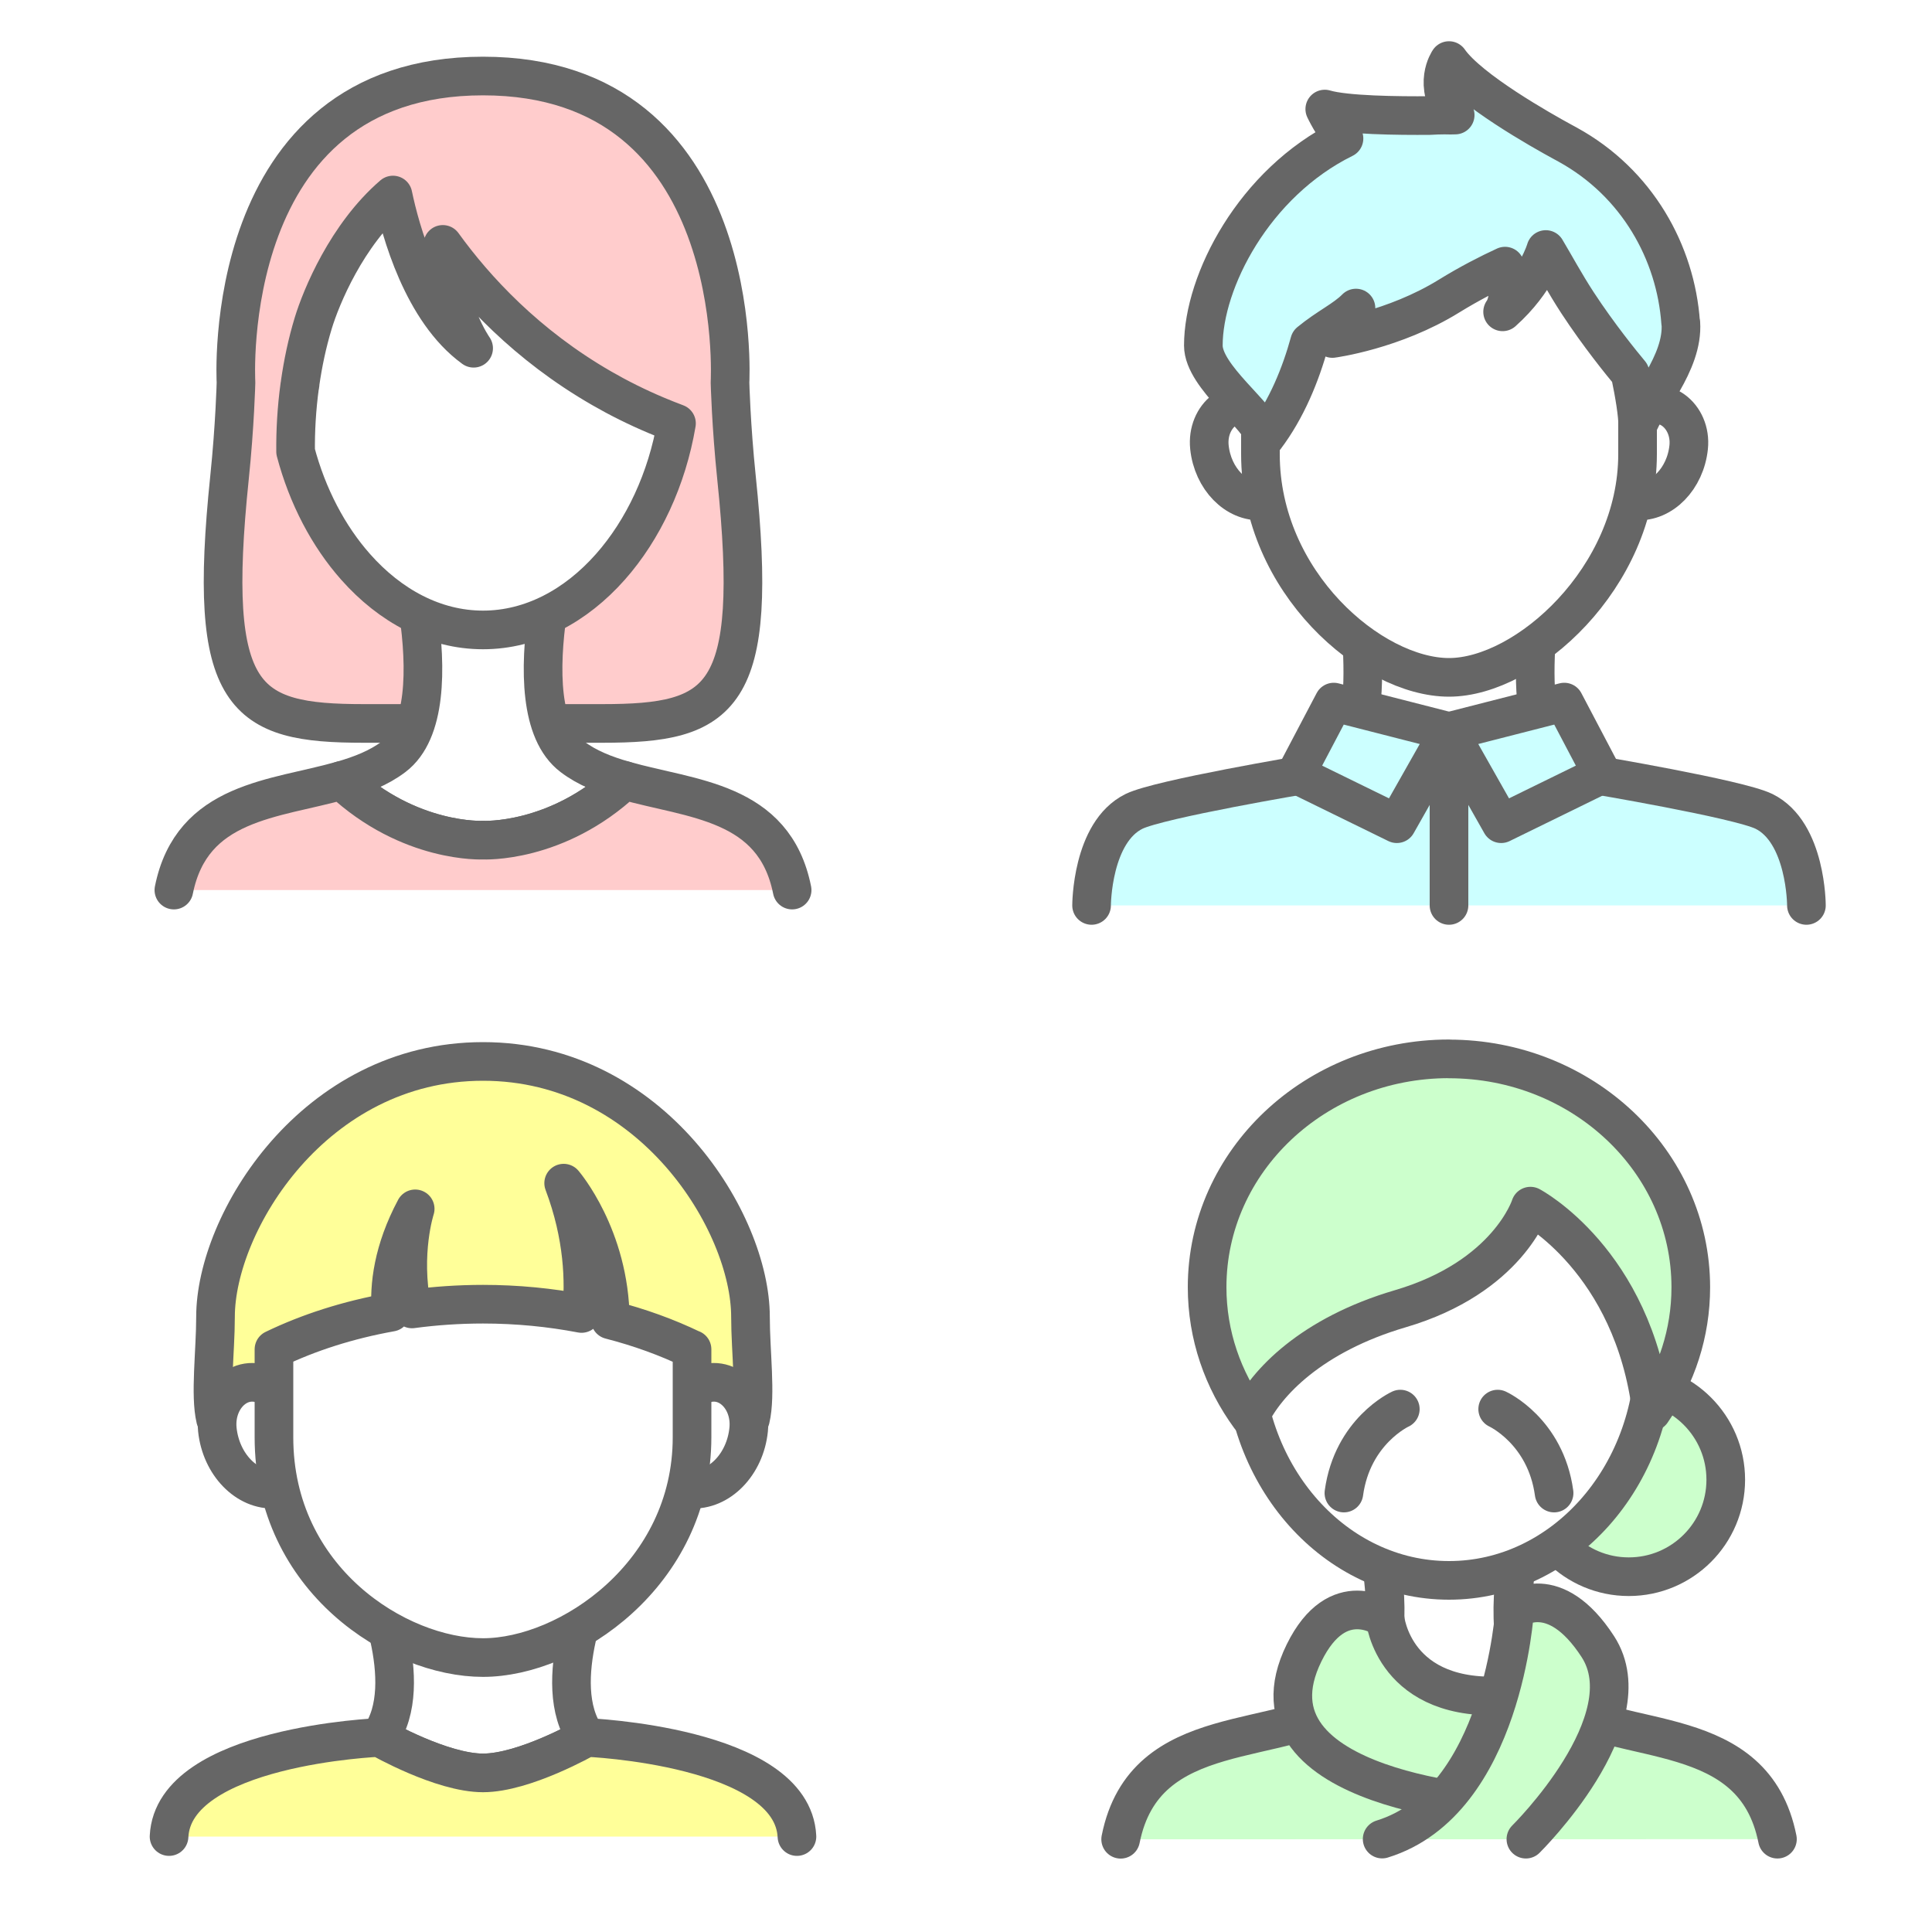 <?xml version="1.0" encoding="UTF-8"?>
<svg xmlns="http://www.w3.org/2000/svg" viewBox="0 0 200 200">
  <rect x="0" y="0" width="200" height="200" fill="#333333" stroke="none"/>
  <defs>
    <style>
      .cls-1 {
        fill: #cff;
      }

      .cls-1, .cls-2, .cls-3, .cls-4, .cls-5, .cls-6 {
        stroke: #666;
        stroke-linecap: round;
        stroke-linejoin: round;
        stroke-width: 4px;
      }

      .cls-2 {
        fill: #ff9;
      }

      .cls-3, .cls-7 {
        fill: #fff;
      }

      .cls-7 {
        stroke-width: 0px;
      }

      .cls-4 {
        fill: #fcc;
      }

      .cls-5 {
        fill: none;
      }

      .cls-6 {
        fill: #cfc;
      }
    </style>
  </defs>
  <g id="blue">
    <rect class="cls-7" y="0" width="100" height="100"/>
    <rect class="cls-7" x="100" width="100" height="100"/>
    <rect class="cls-7" y="100" width="100" height="100"/>
    <rect class="cls-7" x="100" y="100" width="100" height="100"/>
  </g>
  <g id="white">
    <g>
      <path class="cls-4" d="M62.36,74.89c12.4,0,16.27-2.42,13.88-25.46-.56-5.4-.67-9.84-.67-9.84,0,0,1.84-31.72-25.57-31.72s-25.57,31.72-25.57,31.72c0,0-.11,4.44-.67,9.84-2.39,23.04,1.49,25.46,13.88,25.46h24.72Z"/>
      <path class="cls-3" d="M50,86.97s7.61.39,14.64-6.18c-2.01-.57-3.88-1.3-5.4-2.46-6.8-5.15,0-26.17,0-26.17h-18.48s6.8,21.02,0,26.17c-1.53,1.16-3.4,1.89-5.4,2.46,7.03,6.58,14.64,6.18,14.64,6.18Z"/>
      <path class="cls-4" d="M82,92.14c-1.85-9.27-10.43-9.37-17.36-11.35-7.03,6.58-14.64,6.18-14.64,6.18,0,0-7.61.39-14.64-6.18-6.93,1.98-15.5,2.08-17.36,11.35"/>
      <path class="cls-3" d="M67.92,42.99c-2.01-.85-3.89-1.79-5.64-2.8-7.75-4.46-13.06-10.21-16.44-14.89.24,6.61,3.19,10.75,3.19,10.75-5.3-3.84-7.58-12.17-8.35-15.86-4.79,4.12-7.44,10.58-8.25,13.25-.64,2.1-1.07,4.19-1.36,6.21,0,0,0,.27-.04.27-.33,2.4-.45,4.71-.43,6.83,1.22,4.61,3.39,8.75,6.22,11.94,3.56,4.02,8.16,6.52,13.18,6.52s9.62-2.5,13.18-6.52c3.41-3.85,5.87-9.09,6.85-14.86-.72-.27-1.42-.55-2.11-.84Z"/>
    </g>
    <g>
      <path class="cls-2" d="M77.69,146.88c.59-2.47,0-6.97,0-10.56,0-9.74-10.19-26.44-27.69-26.44-17.5,0-27.69,16.7-27.69,26.44,0,3.59-.59,8.1,0,10.56h55.38Z"/>
      <path class="cls-3" d="M28.36,143.95c-2.95-2.32-6.23.44-5.86,4.05.38,3.6,3.06,6.35,5.99,6.15.13,0,.25-.02.38-.04"/>
      <path class="cls-3" d="M71.64,143.95c2.95-2.32,6.23.44,5.86,4.05s-3.06,6.35-5.99,6.15c-.13,0-.25-.02-.38-.04"/>
      <g>
        <path class="cls-3" d="M60.72,179.86c-4.03-5.59,1.01-16.52,1.01-16.52h-23.45s5.04,10.93,1.01,16.52c.14.08,6.45,3.67,10.72,3.67s10.58-3.59,10.72-3.67Z"/>
        <path class="cls-2" d="M82.5,190.12c-.45-9.4-21.78-10.26-21.78-10.26,0,0,0,0,0,0-.14.08-6.45,3.67-10.72,3.67s-10.58-3.59-10.72-3.67c0,0,0,0,0,0,0,0-21.33.85-21.78,10.26"/>
      </g>
      <path class="cls-3" d="M71.64,139.69c-2.59-1.25-5.43-2.28-8.46-3.06-.07-8.63-4.83-14.15-4.83-14.15,2.06,5.46,2.19,10.22,1.85,13.49-3.24-.62-6.66-.96-10.19-.96-2.52,0-4.98.17-7.36.49-1.16-5.83.33-10.36.33-10.36-2.3,4.31-2.72,7.97-2.51,10.7-4.42.79-8.51,2.1-12.11,3.84v9.11c0,14.72,12.79,22.8,21.64,22.8,8.84,0,21.64-8.64,21.64-22.8v-9.11Z"/>
    </g>
    <g>
      <path class="cls-3" d="M138.07,78.58c5.31-1.86,1.97-19.95,1.97-19.95h19.92s-3.34,18.09,1.97,19.95"/>
      <g>
        <path class="cls-3" d="M169.41,42.65c2.66-2.09,5.74.4,5.4,3.65s-2.76,5.73-5.41,5.55c-.11,0-.23-.02-.34-.04"/>
        <path class="cls-3" d="M130.48,42.65c-2.66-2.09-5.62.4-5.28,3.65.34,3.25,2.76,5.73,5.41,5.55.11,0,.23-.02.34-.04"/>
        <path class="cls-3" d="M130.48,38.36c0-11.94,8.35-20.28,19.52-20.28,11.17,0,19.52,8.34,19.52,20.28v8.65c0,12.78-11.54,23.11-19.52,23.11-7.98,0-19.52-9.83-19.52-23.11v-8.65Z"/>
      </g>
      <path class="cls-1" d="M173.98,33.4c-.51-7.23-4.48-14.47-11.7-18.43h0s-.02-.01-.05-.03c-.16-.09-.33-.18-.5-.27-2.09-1.14-9.61-5.36-11.73-8.4,0,0-1.77,2.52.64,5.64,0,0-.18,0-.5.01-.2,0-.4-.01-.61-.01-.51,0-1.01.02-1.5.05-3.28.03-8.74-.03-10.89-.67,0,0,.86,1.85,1.99,3.05-9.34,4.61-14.56,14.8-14.56,21.43,0,3.24,5.86,7.3,6.39,9.53,2.25-2.98,3.69-6.55,4.61-9.89,1.94-1.59,3.59-2.3,4.8-3.52-.75,2.2-2.44,3.15-2.44,3.15,0,0,6.34-.84,12.09-4.4,2.09-1.29,4.11-2.32,5.78-3.09.89,3.37-.25,4.73-.25,4.73,3.55-3.17,4.47-6.45,4.47-6.45.98,1.64,1.97,3.49,3.27,5.49,2.24,3.42,4.61,6.32,5.46,7.34.47,2.26.79,4.25.79,5.45.75-2.34,4.75-6.48,4.46-10.7Z"/>
      <path class="cls-1" d="M113,93.73s0-7.58,4.4-9.74c2.64-1.29,17.8-3.83,17.8-3.83l7.4-4.42h14.8s7.4,4.42,7.4,4.42c0,0,15.16,2.54,17.8,3.83,4.4,2.16,4.4,9.74,4.4,9.74"/>
      <polygon class="cls-1" points="150 75.73 155.4 85.27 165.86 80.15 161.93 72.68 150 75.73"/>
      <polygon class="cls-1" points="150 75.73 144.6 85.27 134.14 80.15 138.07 72.68 150 75.73"/>
      <line class="cls-3" x1="150" y1="77.02" x2="150" y2="93.73"/>
    </g>
    <g>
      <g>
        <path class="cls-5" d="M160.64,176.28c-.28-.18-.56-.36-.82-.56-7.23-5.47,0-25.18,0-25.18h-19.64s7.23,19.71,0,25.18c-.07.05-.14.1-.21.14l10.56,7.15,10.1-6.74Z"/>
        <path class="cls-6" d="M184,190.39c-2.44-12.24-15.92-9.43-23.36-14.11l-10.1,6.74-10.56-7.15c-7.29,5.26-21.46,1.94-23.97,14.53"/>
      </g>
      <circle class="cls-6" cx="168.61" cy="153.18" r="10.04"/>
      <ellipse class="cls-3" cx="150" cy="139.79" rx="21.28" ry="23.81"/>
      <path class="cls-6" d="M155.04,145.87s4.96,2.26,5.84,8.69"/>
      <path class="cls-6" d="M144.96,145.87s-4.96,2.26-5.84,8.69"/>
      <path class="cls-6" d="M150,109.61c-13.83,0-25.04,10.58-25.04,23.64,0,4.98,1.64,9.61,4.43,13.42,1.66-3.52,6.38-8.49,15.57-11.19,11.16-3.28,13.47-10.62,13.47-10.62,0,0,10.65,5.63,12.55,21.28,2.56-3.71,4.05-8.13,4.05-12.88,0-13.05-11.21-23.64-25.04-23.64Z"/>
      <path class="cls-6" d="M143.38,167.55s.86,8.89,12.76,7.95c11.9-.94,4.74,3.3,4.74,3.3l-5.11,8.18s-27.91-1.37-20.77-15.88c3.5-7.12,8.38-3.54,8.38-3.54Z"/>
      <path class="cls-6" d="M157.96,190.39s12.42-12.25,7.45-19.93c-4.53-6.98-8.61-3.82-8.61-3.82,0,0-1.17,19.87-13.72,23.74"/>
    </g>
  </g>
</svg>